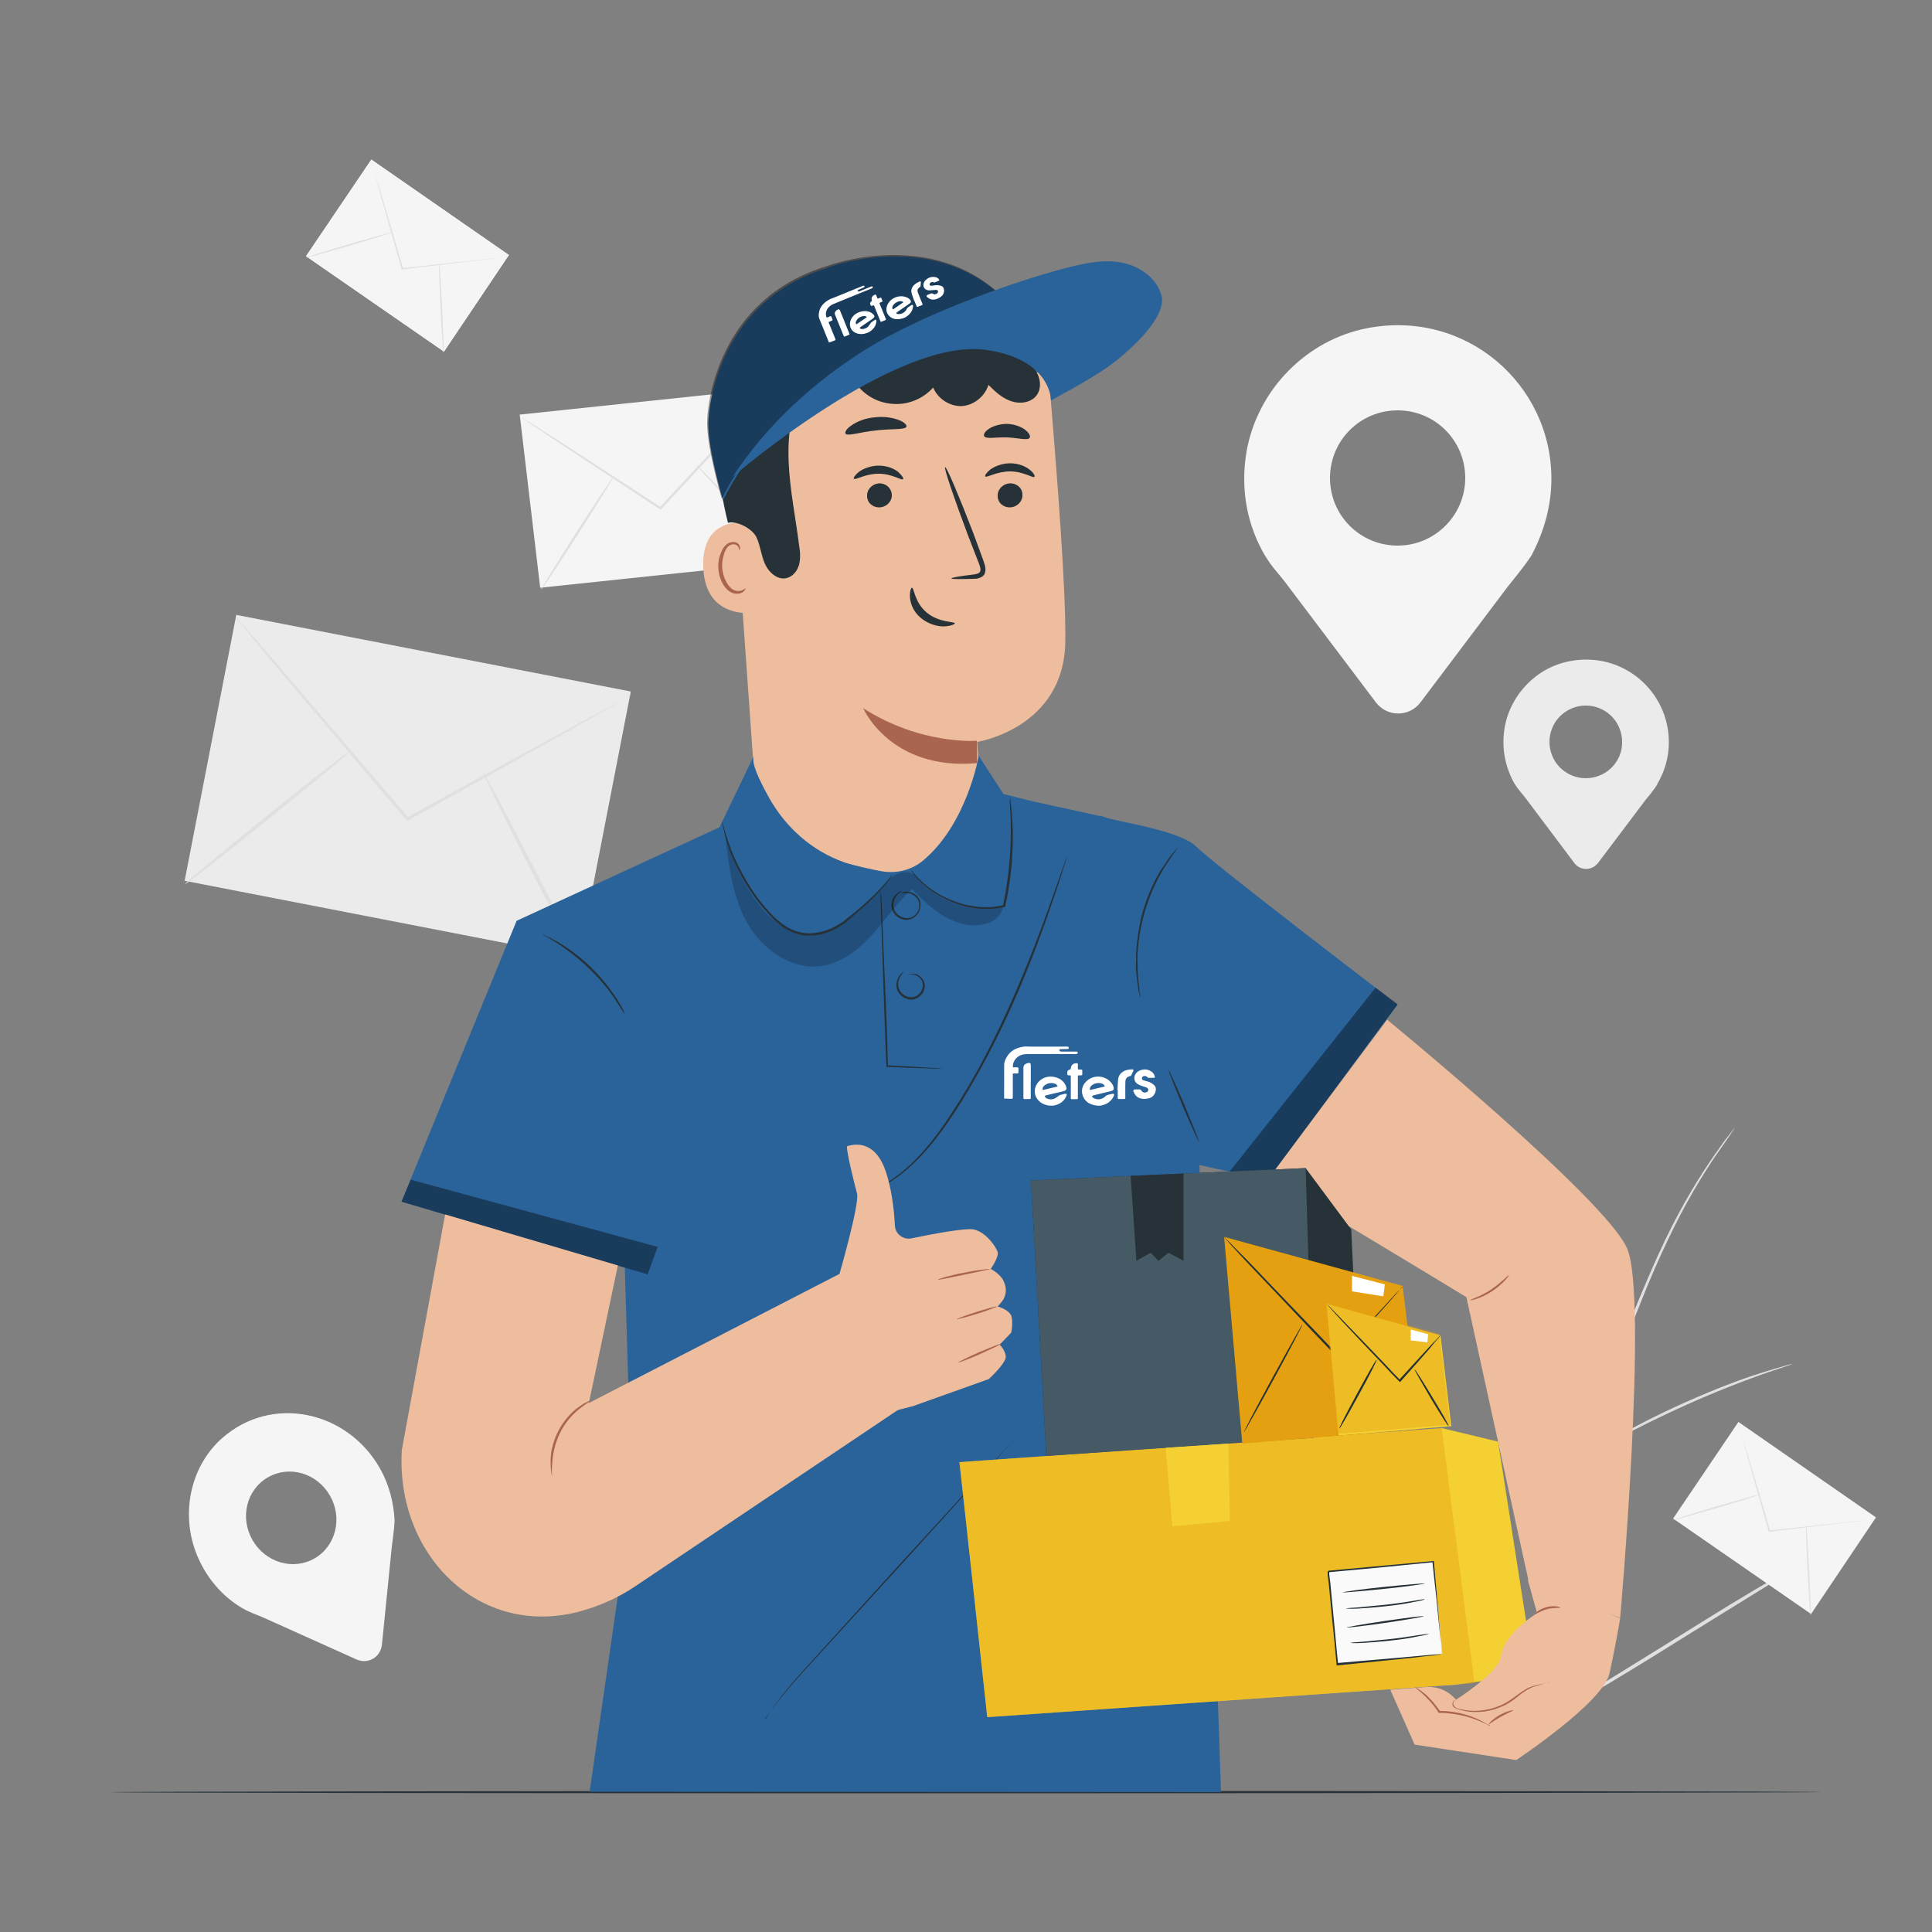 <svg width="500" height="500" viewBox="0 0 500 500" fill="none" xmlns="http://www.w3.org/2000/svg">
<rect x="0" y="0" width="500" height="500" fill="#808080" stroke="none"/>
<path d="M400.4 445.7C401.1 431.6 403.2 416.2 405.9 400.1C406.6 396.1 407.3 392.1 408 388.2C408.7 384.3 409.4 380.4 410.3 376.7C412.1 369.2 414.3 362.2 416.7 355.5C419.1 348.9 421.5 342.7 423.9 336.9C426.3 331.1 428.6 325.8 430.9 321C435.5 311.4 440.1 304.1 443.5 299.2C445.2 296.8 446.5 294.9 447.5 293.7C448 293.1 448.3 292.6 448.6 292.3C448.8 292 449 291.8 449 291.8C449 291.8 448.9 292 448.7 292.3C448.4 292.7 448.1 293.1 447.7 293.8C446.8 295.1 445.5 297 443.8 299.4C440.5 304.3 436 311.6 431.5 321.2C429.2 326 426.9 331.3 424.6 337.1C422.3 342.9 419.8 349.1 417.5 355.7C415.2 362.3 412.9 369.4 411.2 376.8C410.3 380.5 409.6 384.3 409 388.2C408.3 392.1 407.6 396.1 406.9 400.1C404.2 416.1 402.1 431.5 401.3 445.6" fill="#E0E0E0"/>
<path d="M410.399 376.7C410.299 376.7 409.999 376.1 409.499 374.9C408.999 373.8 408.299 372.1 407.499 370C405.899 365.8 403.799 360 401.499 353.5C399.199 347 397.099 341.2 395.399 337.1C394.599 335 393.899 333.4 393.399 332.2C392.899 331 392.699 330.4 392.699 330.4C392.799 330.4 393.099 331 393.699 332.1C394.299 333.2 395.099 334.8 395.999 336.9C397.799 341 400.099 346.8 402.299 353.3C404.499 359.7 406.499 365.4 407.999 369.8C408.699 371.8 409.299 373.5 409.799 374.8C410.299 376 410.499 376.7 410.399 376.7Z" fill="#E0E0E0"/>
<path d="M463.8 353C463.8 353.1 463 353.3 461.6 353.8C460.2 354.3 458.2 354.9 455.7 355.8C450.7 357.6 443.9 360.2 436.6 363.5C429.2 366.8 422.7 370.1 418 372.6C415.7 373.8 413.8 374.9 412.5 375.6C411.2 376.3 410.5 376.7 410.4 376.7C410.4 376.7 411 376.2 412.3 375.4C413.5 374.6 415.4 373.5 417.7 372.2C422.3 369.6 428.8 366.2 436.2 362.9C443.6 359.6 450.4 357 455.5 355.4C458 354.6 460.1 354 461.5 353.6C463 353.1 463.8 353 463.8 353Z" fill="#E0E0E0"/>
<path d="M400.801 444.5C400.801 444.5 400.601 444.3 400.301 443.9C399.901 443.4 399.401 442.8 398.901 442.1C397.701 440.5 395.901 438.2 393.801 435.4C389.601 429.6 384.001 421.5 378.001 412.5C372.001 403.4 366.501 395.3 362.401 389.4C360.401 386.6 358.801 384.2 357.501 382.5C357.001 381.7 356.501 381.1 356.201 380.6C355.901 380.2 355.801 379.9 355.801 379.9C355.801 379.9 356.001 380.1 356.301 380.5C356.701 381 357.201 381.6 357.701 382.3C358.901 383.9 360.701 386.2 362.801 389.1C367.001 394.9 372.601 403 378.601 412.1C384.601 421.2 390.101 429.3 394.201 435.2C396.201 438 397.801 440.4 399.101 442.1C399.601 442.9 400.101 443.5 400.401 444C400.701 444.2 400.801 444.5 400.801 444.5Z" fill="#E0E0E0"/>
<path d="M469.299 403C469.299 403 469.099 403.2 468.599 403.5C468.099 403.8 467.399 404.2 466.599 404.7C464.799 405.8 462.299 407.3 459.299 409.2C453.099 413 444.599 418.3 435.199 424.1C425.799 430 417.299 435.2 410.999 438.8C407.899 440.6 405.299 442.1 403.499 443C402.699 443.4 401.999 443.8 401.399 444.1C400.899 444.3 400.699 444.5 400.699 444.4C400.699 444.4 400.899 444.2 401.399 443.9C401.899 443.6 402.599 443.2 403.399 442.7C405.199 441.6 407.699 440.1 410.699 438.2C416.899 434.4 425.399 429.1 434.799 423.3C444.199 417.4 452.699 412.2 458.999 408.6C462.099 406.8 464.699 405.3 466.499 404.4C467.299 404 467.999 403.6 468.599 403.3C469.099 403.1 469.299 403 469.299 403Z" fill="#E0E0E0"/>
<path d="M61.151 159.13L47.783 227.948L149.88 247.78L163.248 178.963L61.151 159.13Z" fill="#EBEBEB"/>
<path d="M163.301 179.9C163.301 179.9 162.901 180.2 162.201 180.6C161.401 181.1 160.301 181.7 158.901 182.5C155.901 184.2 151.701 186.6 146.601 189.5C136.101 195.4 121.601 203.4 105.701 212.3L105.401 212.5L105.101 212.2C104.901 212 104.701 211.7 104.501 211.5C92.601 197.4 81.701 184.6 73.801 175.3C70.001 170.7 66.801 166.9 64.601 164.2C63.601 162.9 62.801 161.9 62.101 161.2C61.501 160.5 61.301 160.1 61.301 160.1C61.301 160.1 61.701 160.4 62.301 161.1C63.001 161.8 63.801 162.8 64.901 164C67.201 166.6 70.401 170.3 74.301 174.9C82.301 184.2 93.101 196.9 105.201 211C105.401 211.2 105.601 211.5 105.801 211.7L105.201 211.6C121.201 202.8 135.701 194.9 146.301 189.1C151.501 186.3 155.701 184 158.801 182.4C160.201 181.7 161.401 181.1 162.201 180.6C162.901 180 163.301 179.8 163.301 179.9Z" fill="#E0E0E0"/>
<path d="M47.9 228.8C47.7 228.6 57.2 220.7 69.1 211.1C81 201.5 90.8 193.9 90.9 194.1C91.1 194.3 81.6 202.2 69.7 211.8C57.8 221.4 48.1 229 47.9 228.8Z" fill="#E0E0E0"/>
<path d="M125 199.8C125.2 199.7 131 210.5 137.9 224C144.8 237.5 150.2 248.5 149.9 248.6C149.7 248.7 143.9 237.9 137 224.4C130.2 211 124.8 199.9 125 199.8Z" fill="#E0E0E0"/>
<path d="M204.3 145.3L139.8 152.1L134.5 107.3L199 100.5L204.3 145.3Z" fill="#F5F5F5"/>
<path d="M199.299 101C199.299 101 199.099 101.2 198.799 101.7C198.399 102.2 197.899 102.8 197.199 103.5C195.699 105.1 193.699 107.3 191.199 110.1C186.099 115.7 178.999 123.3 171.199 131.7L170.999 131.9L170.799 131.8C170.599 131.7 170.499 131.6 170.299 131.5C160.499 125 151.599 119.2 145.099 114.9C141.899 112.8 139.299 111 137.499 109.8C136.599 109.2 135.999 108.7 135.399 108.4C134.899 108.1 134.699 107.9 134.699 107.9C134.699 107.9 134.999 108 135.499 108.3C135.999 108.6 136.699 109.1 137.599 109.6C139.499 110.8 142.099 112.5 145.299 114.5C151.799 118.7 160.699 124.5 170.599 131C170.799 131.1 170.899 131.2 171.099 131.3H170.699C178.499 122.9 185.599 115.3 190.799 109.8C193.399 107.1 195.399 104.9 196.899 103.3C197.599 102.6 198.199 102 198.599 101.6C198.999 101.2 199.199 101 199.299 101Z" fill="#E0E0E0"/>
<path d="M140 152.6C139.9 152.5 144 145.9 149.2 137.7C154.4 129.6 158.8 123.1 158.9 123.2C159 123.3 154.9 129.9 149.7 138.1C144.5 146.2 140.2 152.7 140 152.6Z" fill="#E0E0E0"/>
<path d="M180.3 120.4C180.4 120.3 185.9 125.9 192.6 132.9C199.3 139.9 204.6 145.7 204.5 145.8C204.4 145.9 198.9 140.3 192.2 133.3C185.6 126.3 180.2 120.6 180.3 120.4Z" fill="#E0E0E0"/>
<path d="M114.899 91L79.199 66.3L96.099 41.3L131.699 66L114.899 91Z" fill="#F5F5F5"/>
<path d="M114.899 91L79.199 66.3L96.099 41.3L131.699 66L114.899 91Z" fill="#F5F5F5"/>
<path d="M131.7 66.4C131.7 66.4 131.5 66.4 131.1 66.5C130.7 66.6 130.2 66.6 129.5 66.7C128.1 66.9 126.1 67.1 123.6 67.4C118.6 68 111.7 68.8 104.1 69.7H103.9V69.5C103.9 69.4 103.8 69.2 103.8 69.1C101.6 61.5 99.7 54.7 98.3 49.7C97.6 47.2 97.1 45.2 96.7 43.8C96.5 43.1 96.4 42.6 96.3 42.2C96 41.9 96 41.7 96 41.7C96 41.7 96.1 41.9 96.2 42.2C96.3 42.6 96.5 43.1 96.7 43.8C97.1 45.2 97.7 47.2 98.5 49.7C100 54.7 102 61.5 104.2 69.1C104.2 69.2 104.3 69.4 104.3 69.5L104.1 69.4C111.7 68.6 118.6 67.8 123.6 67.3C126.1 67 128.1 66.8 129.5 66.7C130.2 66.6 130.7 66.6 131.1 66.6C131.5 66.4 131.6 66.3 131.7 66.4Z" fill="#E0E0E0"/>
<path d="M79.199 66.7C79.199 66.6 84.199 65 90.299 63.2C96.499 61.4 101.499 60 101.499 60.1C101.499 60.2 96.499 61.8 90.399 63.6C84.199 65.4 79.199 66.8 79.199 66.7Z" fill="#E0E0E0"/>
<path d="M113.6 68C113.7 68 114.1 73.2 114.4 79.7C114.7 86.2 114.9 91.4 114.8 91.4C114.7 91.4 114.3 86.2 114 79.7C113.7 73.2 113.5 68 113.6 68Z" fill="#E0E0E0"/>
<path d="M468.7 417.7L433 393L449.9 368L485.5 392.7L468.7 417.7Z" fill="#F5F5F5"/>
<path d="M485.501 393.1C485.501 393.1 485.301 393.1 484.901 393.2C484.501 393.3 484.001 393.3 483.301 393.4C481.901 393.6 479.901 393.8 477.401 394.1C472.401 394.7 465.501 395.5 457.901 396.4H457.701V396.2C457.701 396.1 457.601 395.9 457.601 395.8C455.401 388.2 453.501 381.4 452.101 376.4C451.401 373.9 450.901 371.9 450.501 370.5C450.301 369.8 450.201 369.3 450.101 368.9C449.801 368.6 449.801 368.4 449.801 368.4C449.801 368.4 449.901 368.6 450.001 368.9C450.101 369.3 450.301 369.8 450.501 370.5C450.901 371.9 451.501 373.9 452.301 376.4C453.801 381.4 455.801 388.2 458.001 395.8C458.001 395.9 458.101 396.1 458.101 396.2L457.901 396.1C465.501 395.3 472.401 394.5 477.401 394C479.901 393.7 481.901 393.5 483.301 393.4C484.001 393.3 484.501 393.3 484.901 393.3C485.301 393.1 485.401 393 485.501 393.1Z" fill="#E0E0E0"/>
<path d="M433 393.4C433 393.3 438 391.7 444.1 389.9C450.3 388.1 455.3 386.7 455.3 386.8C455.3 386.9 450.3 388.5 444.2 390.3C438 392.1 433 393.5 433 393.4Z" fill="#E0E0E0"/>
<path d="M467.401 394.7C467.501 394.7 467.901 399.9 468.201 406.4C468.501 412.9 468.701 418.1 468.601 418.1C468.501 418.1 468.101 412.9 467.801 406.4C467.501 399.9 467.301 394.7 467.401 394.7Z" fill="#E0E0E0"/>
<path d="M401.5 123.9C401.5 99.4 379.4 80.1 354 84.9C338.1 87.9 325.4 100.9 322.6 116.9C320.9 126.9 322.9 136.3 327.5 144L327.6 144.1C329.1 146.7 331 148.5 333 151.2L356.1 181.8C359 185.6 364.7 185.6 367.6 181.8L390.3 151.7C390.3 151.7 394.5 146.6 396.1 144.1L396.2 144C399.4 138.1 401.5 131.2 401.5 123.9ZM361.7 141.2C352 141.2 344.2 133.4 344.2 123.7C344.2 114 352 106.2 361.7 106.2C371.4 106.2 379.2 114 379.2 123.7C379.2 133.3 371.4 141.2 361.7 141.2Z" fill="#F5F5F5"/>
<path d="M98.206 379.798C89.735 365.125 70.422 360.864 57.556 372.125C49.5 379.172 46.731 391.151 50.662 401.658C53.148 408.208 57.542 413.177 62.835 416.269L62.927 416.296C64.684 417.358 66.393 417.809 68.47 418.765L92.261 429.464C95.234 430.782 98.494 428.9 98.838 425.667L101.413 400.145C101.413 400.145 102.052 395.704 102.102 393.678L102.125 393.585C101.915 388.995 100.73 384.17 98.206 379.798ZM81.426 403.3C75.879 406.503 68.721 404.407 65.367 398.598C62.013 392.789 63.777 385.542 69.324 382.339C74.872 379.136 82.029 381.232 85.383 387.041C88.703 392.791 86.974 400.097 81.426 403.3Z" fill="#F5F5F5"/>
<path d="M431.9 192.1C431.9 178.9 420 168.5 406.3 171.1C397.7 172.7 390.9 179.7 389.4 188.3C388.5 193.7 389.6 198.7 392 202.9L392.1 203C392.9 204.4 394 205.4 395 206.8L407.4 223.3C408.9 225.4 412 225.4 413.6 223.3L425.8 207.1C425.8 207.1 428.1 204.4 428.9 203V202.9C430.8 199.7 431.9 196 431.9 192.1ZM410.4 201.4C405.2 201.4 401 197.2 401 192C401 186.8 405.2 182.6 410.4 182.6C415.6 182.6 419.8 186.8 419.8 192C419.9 197.2 415.6 201.4 410.4 201.4Z" fill="#EBEBEB"/>
<path d="M471.4 463.8C471.4 463.9 372.3 464.1 250 464.1C127.7 464.1 28.6 464 28.6 463.8C28.6 463.7 127.7 463.5 250 463.5C372.3 463.5 471.4 463.6 471.4 463.8Z" fill="#263238"/>
<path d="M189.4 118.9L196 212.1C197.1 227.3 209.7 239.1 225 239.1C241.8 239.1 255.1 224.9 254 208.1C253.4 199.2 252.9 192 252.9 192C252.9 192 275.5 188.5 275.7 165.9C275.9 152.9 273.6 123.3 271.7 100.6C270.4 85.3 257.6 73.5 242.2 73.5H228.6C205 75 187.3 95.5 189.4 118.9Z" fill="#EEBD9D"/>
<path d="M252.8 191.7C252.8 191.7 238.5 192.9 223.4 183.3C223.4 183.3 230.4 199.5 252.9 197.5L252.8 191.7Z" fill="#AA6550"/>
<path d="M264.6 128C264.7 129.7 263.3 131.2 261.5 131.3C259.7 131.4 258.2 130.1 258.2 128.4C258.1 126.7 259.5 125.2 261.3 125.1C263.1 125 264.6 126.3 264.6 128Z" fill="#263238"/>
<path d="M267.701 123.4C267.301 123.8 264.901 122 261.401 122C257.901 122 255.401 123.7 255.001 123.3C254.801 123.1 255.201 122.4 256.301 121.5C257.401 120.7 259.301 119.9 261.401 119.9C263.601 119.9 265.401 120.7 266.401 121.5C267.601 122.4 267.901 123.2 267.701 123.4Z" fill="#263238"/>
<path d="M230.8 128C230.9 129.7 229.5 131.2 227.7 131.3C225.9 131.4 224.4 130.1 224.4 128.4C224.3 126.7 225.7 125.2 227.5 125.1C229.2 125 230.7 126.3 230.8 128Z" fill="#263238"/>
<path d="M233.701 124C233.301 124.4 230.901 122.6 227.401 122.6C223.901 122.6 221.401 124.3 221.001 123.9C220.801 123.7 221.201 123 222.301 122.1C223.401 121.3 225.301 120.5 227.401 120.5C229.601 120.5 231.401 121.3 232.401 122.1C233.501 123.1 233.901 123.8 233.701 124Z" fill="#263238"/>
<path d="M246.2 149.7C246.2 149.5 248.3 149.1 251.8 148.7C252.7 148.6 253.5 148.4 253.7 147.8C253.9 147.2 253.5 146.2 253.1 145.2C252.3 143.1 251.4 140.8 250.5 138.5C246.9 128.9 244.2 121 244.6 120.9C245 120.8 248.2 128.4 251.9 138C252.8 140.4 253.6 142.6 254.4 144.8C254.7 145.8 255.3 146.9 254.9 148.3C254.7 149 254 149.4 253.4 149.6C252.8 149.8 252.3 149.8 251.9 149.8C248.4 149.9 246.3 149.9 246.2 149.7Z" fill="#263238"/>
<path d="M236 152.1C236.6 152.1 236.6 155.8 239.8 158.5C243 161.2 247 160.8 247.1 161.3C247.2 161.5 246.2 162 244.5 162.1C242.8 162.2 240.4 161.6 238.4 160C236.4 158.4 235.6 156.2 235.5 154.6C235.4 153 235.8 152.1 236 152.1Z" fill="#263238"/>
<path d="M234.6 110.4C234.3 111.3 230.8 110.9 226.7 111.4C222.6 111.8 219.3 113 218.8 112.2C218.6 111.8 219.1 110.9 220.5 110C221.8 109.1 223.9 108.2 226.4 108C228.8 107.7 231.1 108.1 232.6 108.7C234 109.2 234.7 110 234.6 110.4Z" fill="#263238"/>
<path d="M266.5 113.3C265.9 114.1 263.5 113.3 260.6 113.2C257.7 113.1 255.3 113.7 254.7 112.9C254.5 112.5 254.8 111.7 255.9 111C256.9 110.3 258.7 109.7 260.7 109.7C262.7 109.8 264.4 110.5 265.4 111.3C266.4 112.1 266.7 112.9 266.5 113.3Z" fill="#263238"/>
<path d="M197 135.9C196.6 135.7 181.5 131.3 182 146.7C182.5 162.1 197.9 158.4 197.9 158C197.8 157.6 197 135.9 197 135.9Z" fill="#EEBD9D"/>
<path d="M192.9 152.3C192.8 152.3 192.6 152.5 192.2 152.7C191.8 152.9 191 153.1 190.2 152.8C188.6 152.3 187.1 149.7 186.9 146.9C186.8 145.5 187.1 144.2 187.5 143C187.9 141.9 188.6 141 189.5 140.9C190.3 140.7 190.9 141.2 191.1 141.6C191.3 142 191.2 142.3 191.3 142.4C191.3 142.4 191.6 142.1 191.5 141.5C191.4 141.2 191.2 140.8 190.9 140.6C190.5 140.3 190 140.2 189.4 140.3C188.2 140.4 187.2 141.5 186.7 142.8C186.1 144 185.8 145.6 185.9 147.1C186.1 150.2 187.8 153.1 190 153.6C191.1 153.8 192 153.5 192.4 153.1C192.9 152.7 193 152.3 192.9 152.3Z" fill="#AA6550"/>
<path d="M188.4 135.3C190.8 134.7 194.8 136.9 195.8 139.1C196.8 141.3 197 143.8 198 146C199 148.2 201.3 150.2 203.6 149.6C205.2 149.2 206.4 147.7 206.8 146.1C207.2 144.5 207.1 142.8 206.8 141.1C205.9 133.9 204.4 126.8 204.1 119.5C203.8 112.2 204.8 104.7 208.7 98.5C212.5 92.3 219.5 87.8 226.7 88.4C231.5 88.8 235.9 91.3 240.7 92C246.3 92.8 252.3 90.8 256.4 86.8C256.9 86.3 259.3 84.7 259.3 84.7C259.3 84.3 258.9 81.1 257.7 79.9C248.3 71.2 231.2 68.7 218.7 71.9C206.2 75 194.5 83.9 189.2 95.5C183.8 107.2 185.4 123.5 188.4 135.3Z" fill="#263238"/>
<path d="M271.901 97.3C271.901 97.3 212.701 78.3 187.101 129.5C187.101 129.5 183.301 116.7 183.301 109.8C183.301 105.2 186.001 77.9 214.201 69.3C214.101 69.2 256.501 53.1 271.901 97.3Z" fill="#2A629A"/>
<path d="M221 98.5C223.1 101.9 226.8 104.2 230.8 104.5C234.8 104.9 238.8 103.3 241.5 100.3C242.7 103.2 245.8 105.2 248.9 105.1C252 104.9 254.9 102.6 255.8 99.6C257.5 101.3 259.3 103 261.6 103.8C263.8 104.6 266.7 104.3 268.2 102.4C269.7 100.5 269.3 97.6 267.8 95.6C266.3 93.6 264.1 92.5 261.8 91.6C254.8 88.7 247 87.2 239.5 88.2C232 89.2 224.6 92.9 219.9 98.9" fill="#263238"/>
<g opacity="0.4">
<path d="M271.6 96.898C271.6 96.898 264.9 88.898 252.8 88.398C235.3 87.598 202.7 97.398 186.8 129.098C186.8 129.098 183 116.298 183 109.398C183 104.798 185.7 77.498 213.9 68.898C213.8 68.898 256.2 52.698 271.6 96.898Z" fill="black"/>
</g>
<path d="M189.6 123.4C198.4 110 210.5 98.9 224.1 90.4C237.7 81.9 260.2 73.5 275.7 69.4C280.4 68.2 285.2 67.1 290 67.9C294.7 68.7 299.4 71.9 300.6 76.5C302.1 82.3 291.7 91.4 286.8 94.9C281.9 98.4 272 103.6 272 103.6C272 103.6 272.1 92.8 254.8 90.5C231.1 87.6 189.6 123.4 189.6 123.4Z" fill="#2A629A"/>
<path d="M286.1 211.5L267.3 207.4L259.7 205.5L253.3 195.6C253.3 195.6 250.3 213.2 238.9 222.7C235.8 225.3 231.7 226.2 227.7 225.4C225.1 224.9 222.1 224.2 219.9 223.6C219.4 223.5 218.9 223.3 218.3 223.1C210 220.1 203.3 214.1 199 206.4C196.5 201.9 194.3 197.3 195.1 195.6L186.2 214.1L133.7 238.3L103.9 311L161.7 328.1L163.5 388.1L152.6 463.7L316 463.8L310.2 295.5" fill="#2A629A"/>
<path d="M259.867 284.28C259.867 283.719 259.867 283.153 259.867 282.586C259.868 280.247 259.858 277.908 259.876 275.569C259.882 274.877 260.168 274.237 260.505 273.622C261.387 272.013 262.907 271.184 264.806 270.887C265.448 270.786 266.123 270.86 266.783 270.86C268.505 270.859 270.228 270.861 271.95 270.861C273.386 270.861 274.82 270.859 276.256 270.859C276.451 270.859 276.623 271.007 276.621 271.167C276.62 271.343 276.472 271.481 276.266 271.485C275.699 271.496 275.132 271.502 274.565 271.511C274.291 271.515 274.168 271.603 274.163 271.789C274.158 271.994 274.325 272.14 274.578 272.14C275.797 272.143 277.018 272.142 278.237 272.143C278.352 272.143 278.467 272.144 278.582 272.15C278.736 272.158 278.891 272.171 278.915 272.354C278.94 272.535 278.839 272.71 278.664 272.759C278.57 272.785 278.467 272.797 278.368 272.797C276.654 272.792 274.939 272.779 273.225 272.777C271.51 272.776 269.796 272.785 268.081 272.79C267.292 272.793 266.503 272.802 265.713 272.794C263.882 272.777 262.388 273.941 262.151 275.581C262.13 275.727 262.127 275.875 262.118 276.022C262.109 276.17 262.194 276.23 262.354 276.226C262.641 276.221 262.928 276.215 263.215 276.218C263.496 276.222 263.57 276.289 263.575 276.543C263.582 276.852 263.583 277.161 263.577 277.47C263.573 277.73 263.473 277.814 263.18 277.818C262.907 277.822 262.634 277.827 262.362 277.817C262.172 277.81 262.112 277.877 262.113 278.043C262.117 279.415 262.114 280.788 262.114 282.16C262.114 282.785 262.115 283.411 262.114 284.035C262.113 284.249 261.991 284.384 261.772 284.379C261.163 284.362 260.553 284.332 259.944 284.306C259.925 284.306 259.905 284.293 259.867 284.28Z" fill="white"/>
<path d="M284.245 286.166C282.545 286.035 281.138 285.476 280.404 283.993C279.509 282.184 280.234 280.327 281.814 279.316C283.79 278.05 286.261 278.603 287.568 280.176C287.891 280.564 288.125 280.984 288.212 281.466C288.299 281.943 288.115 282.229 287.597 282.357C286.533 282.621 285.464 282.873 284.396 283.129C283.905 283.248 283.409 283.355 282.923 283.489C282.806 283.522 282.657 283.634 282.638 283.728C282.619 283.823 282.714 283.975 282.811 284.043C283.834 284.765 285.215 284.624 286.122 283.691C286.326 283.481 286.553 283.374 286.844 283.318C287.173 283.254 287.495 283.165 287.821 283.084C287.982 283.045 288.133 283.036 288.256 283.162C288.379 283.289 288.343 283.42 288.283 283.56C287.668 284.991 286.503 285.829 284.844 286.131C284.65 286.167 284.444 286.156 284.245 286.166ZM282.09 282.104C283.388 281.792 284.655 281.488 285.931 281.181C285.813 280.768 285.507 280.55 285.131 280.419C284.235 280.107 283.041 280.377 282.411 281.024C282.119 281.323 281.976 281.668 282.09 282.104Z" fill="white"/>
<path d="M272.01 286.147C270.381 286.175 268.593 285.223 268.007 283.607C267.332 281.744 268.379 279.84 269.992 279.062C271.031 278.561 272.132 278.493 273.248 278.815C274.597 279.204 275.5 280.018 275.919 281.238C276.14 281.881 275.894 282.247 275.168 282.42C274.474 282.585 273.779 282.742 273.086 282.906C272.295 283.092 271.506 283.285 270.715 283.472C270.56 283.509 270.399 283.566 270.412 283.724C270.422 283.843 270.492 283.99 270.592 284.065C271.243 284.559 272.275 284.66 273.016 284.271C273.4 284.069 273.728 283.78 274.087 283.538C274.204 283.459 274.335 283.384 274.473 283.347C274.865 283.242 275.263 283.155 275.658 283.066C275.938 283.002 276.095 283.118 276.06 283.379C276.041 283.516 275.979 283.651 275.918 283.78C275.286 285.119 274.133 285.871 272.569 286.143C272.388 286.175 272.196 286.147 272.01 286.147ZM269.867 282.102C271.162 281.792 272.428 281.489 273.724 281.179C273.674 281.075 273.647 280.989 273.596 280.916C273.41 280.647 273.135 280.467 272.803 280.386C271.794 280.139 270.911 280.371 270.184 281.03C269.876 281.309 269.747 281.671 269.867 282.102Z" fill="white"/>
<path d="M294.344 281.939C294.474 281.939 294.605 281.953 294.731 281.936C295.061 281.893 295.263 282.016 295.423 282.275C295.686 282.7 296.099 282.839 296.586 282.71C296.948 282.614 297.173 282.373 297.178 282.076C297.185 281.769 296.961 281.515 296.609 281.401C296.09 281.232 295.566 281.073 295.061 280.873C294.479 280.643 293.972 280.316 293.724 279.759C293.263 278.722 293.828 277.509 295.009 277.031C296.086 276.594 297.108 276.709 298.043 277.358C298.493 277.669 298.739 278.102 298.869 278.591C298.921 278.789 298.804 278.942 298.573 278.949C298.122 278.961 297.669 278.962 297.218 278.941C297.114 278.936 296.999 278.833 296.919 278.752C296.7 278.532 296.438 278.431 296.113 278.481C295.689 278.546 295.483 278.804 295.546 279.188C295.585 279.423 295.767 279.535 296.002 279.601C296.372 279.703 296.745 279.797 297.11 279.916C297.725 280.116 298.27 280.422 298.71 280.862C298.988 281.141 299.135 281.454 299.135 281.855C299.135 282.521 298.909 283.089 298.448 283.596C298.185 283.883 297.841 284.077 297.459 284.191C296.84 284.375 296.2 284.456 295.549 284.361C294.671 284.233 294.05 283.78 293.637 283.088C293.515 282.884 293.41 282.671 293.325 282.453C293.21 282.161 293.399 281.939 293.742 281.937C293.943 281.936 294.144 281.937 294.345 281.937C294.344 281.936 294.344 281.938 294.344 281.939Z" fill="white"/>
<path d="M278.951 281.378C278.951 282.311 278.952 283.245 278.95 284.178C278.95 284.419 278.907 284.463 278.64 284.467C278.231 284.474 277.823 284.466 277.414 284.47C277.217 284.472 277.128 284.397 277.128 284.216C277.129 283.218 277.125 282.221 277.124 281.223C277.123 280.328 277.122 279.434 277.125 278.539C277.125 278.381 277.059 278.297 276.872 278.303C276.729 278.307 276.582 278.31 276.442 278.289C276.372 278.278 276.263 278.221 276.255 278.173C276.217 277.952 276.178 277.726 276.196 277.505C276.224 277.14 276.464 276.902 276.857 276.807C277.047 276.76 277.119 276.665 277.13 276.491C277.154 276.11 277.261 275.752 277.59 275.481C277.913 275.214 278.311 275.154 278.73 275.172C278.881 275.178 278.954 275.261 278.953 275.404C278.949 275.784 278.964 276.165 278.954 276.544C278.948 276.733 279.031 276.797 279.233 276.788C279.426 276.78 279.62 276.795 279.813 276.797C279.997 276.799 280.094 276.878 280.094 277.045C280.095 277.374 280.097 277.702 280.095 278.03C280.094 278.213 279.979 278.3 279.782 278.303C279.588 278.306 279.395 278.306 279.201 278.302C279.015 278.297 278.949 278.379 278.95 278.539C278.955 279.228 278.953 279.917 278.954 280.606C278.954 280.863 278.954 281.121 278.954 281.378C278.952 281.378 278.952 281.378 278.951 281.378Z" fill="white"/>
<path d="M266.76 279.846C266.76 281.264 266.761 282.681 266.759 284.099C266.759 284.375 266.687 284.431 266.371 284.431C265.991 284.431 265.611 284.437 265.231 284.435C264.917 284.434 264.854 284.371 264.854 284.092C264.856 281.502 264.869 278.911 264.854 276.321C264.848 275.46 265.685 275.114 266.353 275.077C266.549 275.067 266.684 275.176 266.722 275.346C266.757 275.503 266.773 275.665 266.773 275.825C266.776 277.165 266.775 278.505 266.775 279.845C266.771 279.846 266.765 279.846 266.76 279.846Z" fill="white"/>
<path d="M289.213 282.103C289.265 281.133 289.252 280.156 289.388 279.197C289.562 277.978 290.555 277.104 291.904 276.859C292.275 276.791 292.657 276.773 293.035 276.749C293.296 276.733 293.41 276.894 293.311 277.117C293.137 277.504 292.966 277.894 292.775 278.274C292.731 278.361 292.618 278.456 292.519 278.478C291.53 278.694 291.279 279.233 291.251 279.92C291.219 280.666 291.228 281.413 291.225 282.159C291.223 282.816 291.231 283.472 291.229 284.13C291.228 284.354 291.158 284.428 290.914 284.432C290.449 284.44 289.982 284.435 289.516 284.431C289.312 284.43 289.271 284.298 289.269 284.152C289.266 283.817 289.271 283.483 289.272 283.148C289.273 282.8 289.272 282.452 289.272 282.105C289.253 282.104 289.233 282.103 289.213 282.103Z" fill="white"/>
<g clip-path="url(#clip0_525_2)">
<path d="M214.537 88.635C214.375 88.237 214.212 87.835 214.048 87.434C213.374 85.776 212.692 84.121 212.031 82.458C211.835 81.966 211.872 81.422 211.956 80.88C212.173 79.462 213.109 78.396 214.491 77.588C214.958 77.314 215.501 77.154 216.011 76.947C217.342 76.404 218.675 75.864 220.006 75.322C221.116 74.87 222.224 74.417 223.334 73.965C223.485 73.904 223.66 73.954 223.705 74.068C223.755 74.194 223.681 74.338 223.522 74.406C223.087 74.592 222.651 74.774 222.215 74.959C222.005 75.049 221.934 75.15 221.985 75.283C222.04 75.43 222.211 75.481 222.407 75.401C223.35 75.019 224.293 74.634 225.236 74.252C225.325 74.216 225.414 74.18 225.505 74.148C225.626 74.105 225.75 74.066 225.821 74.187C225.893 74.309 225.865 74.464 225.744 74.553C225.679 74.602 225.603 74.643 225.526 74.674C224.199 75.21 222.87 75.74 221.544 76.278C220.218 76.817 218.896 77.363 217.572 77.906C216.962 78.156 216.355 78.411 215.743 78.654C214.322 79.218 213.502 80.513 213.793 81.75C213.819 81.86 213.859 81.966 213.895 82.073C213.931 82.181 214.013 82.197 214.136 82.144C214.356 82.05 214.577 81.955 214.799 81.867C215.017 81.781 215.094 81.805 215.171 81.984C215.266 82.201 215.355 82.42 215.44 82.641C215.512 82.826 215.459 82.917 215.234 83.012C215.024 83.1 214.814 83.19 214.601 83.268C214.452 83.323 214.425 83.39 214.474 83.507C214.873 84.478 215.266 85.453 215.662 86.425C215.842 86.868 216.024 87.311 216.203 87.754C216.264 87.906 216.209 88.04 216.038 88.105C215.562 88.284 215.082 88.455 214.604 88.628C214.589 88.634 214.57 88.632 214.537 88.635Z" fill="white"/>
<path d="M233.926 82.3C232.574 82.742 231.325 82.788 230.33 81.968C229.116 80.967 229.141 79.423 230.07 78.21C231.233 76.691 233.303 76.305 234.766 77.008C235.128 77.182 235.43 77.406 235.637 77.72C235.841 78.031 235.781 78.291 235.419 78.545C234.672 79.067 233.918 79.582 233.167 80.099C232.821 80.338 232.469 80.57 232.132 80.818C232.051 80.878 231.968 81.004 231.98 81.077C231.993 81.15 232.11 81.228 232.205 81.246C233.204 81.436 234.23 80.901 234.663 79.955C234.76 79.742 234.905 79.594 235.113 79.463C235.349 79.314 235.573 79.149 235.801 78.99C235.914 78.911 236.029 78.857 236.16 78.908C236.292 78.959 236.302 79.063 236.295 79.182C236.233 80.39 235.574 81.35 234.379 82.086C234.239 82.173 234.077 82.229 233.926 82.3ZM231.088 80.099C232.001 79.469 232.893 78.855 233.791 78.236C233.581 77.98 233.281 77.922 232.953 77.947C232.17 78.009 231.325 78.575 231.025 79.232C230.885 79.536 230.874 79.825 231.088 80.099Z" fill="white"/>
<path d="M224.463 86.137C223.211 86.669 221.555 86.557 220.635 85.596C219.576 84.488 219.837 82.809 220.859 81.75C221.517 81.068 222.349 80.673 223.304 80.55C224.46 80.402 225.393 80.694 226.068 81.427C226.425 81.813 226.34 82.15 225.828 82.501C225.34 82.836 224.848 83.166 224.359 83.501C223.801 83.882 223.247 84.267 222.69 84.648C222.581 84.723 222.473 84.814 222.528 84.922C222.57 85.003 222.667 85.085 222.766 85.108C223.412 85.252 224.238 84.999 224.699 84.491C224.938 84.227 225.107 83.918 225.316 83.634C225.383 83.541 225.463 83.446 225.559 83.377C225.831 83.179 226.114 82.992 226.394 82.805C226.592 82.672 226.747 82.704 226.795 82.9C226.82 83.003 226.81 83.118 226.801 83.229C226.699 84.377 226.024 85.272 224.893 85.958C224.763 86.037 224.607 86.078 224.463 86.137ZM221.639 83.944C222.551 83.317 223.442 82.704 224.354 82.076C224.286 82.018 224.24 81.966 224.18 81.93C223.958 81.798 223.693 81.757 223.413 81.804C222.562 81.946 221.946 82.389 221.575 83.084C221.417 83.379 221.422 83.676 221.639 83.944Z" fill="white"/>
<path d="M240.514 76.125C240.614 76.085 240.72 76.053 240.813 76.002C241.055 75.868 241.247 75.891 241.445 76.024C241.771 76.243 242.131 76.212 242.47 75.966C242.722 75.785 242.826 75.543 242.745 75.331C242.661 75.111 242.415 75.002 242.11 75.031C241.66 75.075 241.209 75.127 240.761 75.145C240.245 75.165 239.758 75.093 239.406 74.775C238.75 74.186 238.837 73.148 239.612 72.438C240.319 71.789 241.142 71.549 242.052 71.715C242.489 71.794 242.805 72.023 243.046 72.329C243.144 72.453 243.097 72.598 242.921 72.675C242.576 72.826 242.226 72.969 241.871 73.096C241.789 73.125 241.671 73.088 241.585 73.057C241.353 72.969 241.121 72.981 240.884 73.118C240.575 73.298 240.49 73.545 240.649 73.798C240.747 73.952 240.921 73.974 241.122 73.947C241.437 73.903 241.753 73.852 242.069 73.822C242.602 73.77 243.112 73.815 243.578 73.989C243.874 74.099 244.077 74.274 244.194 74.558C244.386 75.031 244.375 75.505 244.164 76.008C244.045 76.294 243.834 76.54 243.572 76.742C243.147 77.067 242.675 77.325 242.145 77.463C241.429 77.649 240.818 77.523 240.299 77.162C240.146 77.056 240.004 76.938 239.875 76.811C239.701 76.64 239.783 76.423 240.049 76.314C240.203 76.25 240.359 76.187 240.515 76.124C240.514 76.124 240.514 76.125 240.514 76.125Z" fill="white"/>
<path d="M228.452 80.572C228.721 81.233 228.991 81.895 229.259 82.557C229.329 82.728 229.308 82.772 229.103 82.859C228.789 82.993 228.471 83.116 228.156 83.247C228.004 83.311 227.914 83.286 227.861 83.157C227.575 82.45 227.284 81.744 226.995 81.037C226.736 80.403 226.477 79.77 226.221 79.135C226.176 79.022 226.101 78.984 225.958 79.047C225.848 79.095 225.736 79.143 225.622 79.172C225.564 79.187 225.464 79.18 225.443 79.149C225.35 79.004 225.255 78.856 225.205 78.694C225.121 78.427 225.238 78.183 225.515 77.991C225.648 77.898 225.677 77.808 225.635 77.681C225.543 77.404 225.523 77.116 225.698 76.821C225.871 76.53 226.162 76.362 226.491 76.243C226.61 76.2 226.689 76.236 226.73 76.338C226.837 76.608 226.958 76.873 227.059 77.145C227.11 77.281 227.192 77.3 227.346 77.23C227.492 77.164 227.647 77.114 227.797 77.054C227.94 76.998 228.037 77.023 228.085 77.142C228.181 77.374 228.277 77.606 228.37 77.84C228.422 77.969 228.359 78.067 228.207 78.131C228.058 78.194 227.909 78.255 227.758 78.313C227.613 78.368 227.585 78.447 227.632 78.56C227.834 79.047 228.032 79.536 228.231 80.024C228.306 80.206 228.38 80.389 228.454 80.571C228.453 80.572 228.453 80.572 228.452 80.572Z" fill="white"/>
<path d="M218.586 83.323C218.995 84.327 219.405 85.332 219.812 86.337C219.892 86.533 219.852 86.595 219.608 86.694C219.314 86.814 219.022 86.938 218.728 87.056C218.485 87.154 218.419 87.129 218.338 86.931C217.592 85.095 216.855 83.255 216.095 81.424C215.843 80.816 216.39 80.307 216.896 80.071C217.044 80.002 217.18 80.037 217.259 80.145C217.331 80.245 217.39 80.355 217.436 80.468C217.825 81.417 218.21 82.367 218.597 83.317C218.595 83.319 218.59 83.321 218.586 83.323Z" fill="white"/>
<path d="M236.594 77.856C236.355 77.153 236.062 76.465 235.891 75.742C235.674 74.824 236.19 73.892 237.161 73.293C237.428 73.129 237.718 72.995 238.004 72.859C238.201 72.766 238.336 72.844 238.323 73.033C238.301 73.363 238.281 73.692 238.243 74.022C238.234 74.098 238.174 74.201 238.104 74.247C237.401 74.712 237.363 75.172 237.539 75.668C237.73 76.207 237.952 76.734 238.166 77.264C238.353 77.73 238.549 78.192 238.737 78.659C238.801 78.818 238.769 78.892 238.581 78.972C238.224 79.124 237.861 79.268 237.5 79.412C237.342 79.475 237.272 79.394 237.228 79.291C237.13 79.055 237.037 78.817 236.941 78.579C236.841 78.332 236.74 78.086 236.64 77.84C236.625 77.845 236.609 77.851 236.594 77.856Z" fill="white"/>
</g>
<path d="M243.9 276.6C243.9 276.6 243.5 276.6 242.9 276.6C242.2 276.6 241.2 276.6 240 276.5C237.4 276.4 233.9 276.3 229.6 276.1H229.4V275.9C229.2 271.4 229 266.1 228.8 260.3C228.5 252.1 228.3 244.6 228.1 239.2C228 236.5 228 234.4 227.9 232.8C227.9 232.1 227.9 231.5 227.9 231.1C227.9 230.7 227.9 230.5 227.9 230.5C227.9 230.5 227.9 230.7 228 231.1C228 231.6 228.1 232.1 228.1 232.8C228.2 234.4 228.3 236.5 228.4 239.2C228.6 244.7 228.9 252.1 229.3 260.3C229.5 266 229.7 271.4 229.8 275.9L229.6 275.7C233.9 275.9 237.4 276.1 240 276.3C241.2 276.4 242.2 276.4 242.9 276.5C243.5 276.5 243.9 276.6 243.9 276.6Z" fill="#263238"/>
<path d="M235 252.3C235 252.3 235.2 252.1 235.8 252C236.3 251.9 237.2 252 238 252.6C238.4 252.9 238.8 253.3 239 253.8C239.3 254.3 239.4 255 239.3 255.6C239.1 256.9 238.1 258.2 236.6 258.6C235.1 259 233.6 258.2 232.8 257.2C231.9 256.2 231.9 254.9 232.1 254C232.3 253.1 232.8 252.4 233.2 252C233.6 251.6 233.9 251.5 233.9 251.5C233.9 251.5 233.7 251.7 233.4 252.1C233.1 252.5 232.7 253.1 232.5 254C232.3 254.9 232.5 256 233.2 256.8C233.9 257.7 235.2 258.3 236.5 258C237.8 257.7 238.6 256.5 238.8 255.4C239 254.3 238.4 253.3 237.7 252.8C237 252.3 236.3 252.1 235.8 252.1C235.3 252.2 235 252.3 235 252.3Z" fill="#263238"/>
<path d="M233.199 231.2C233.199 231.2 233.399 231 233.999 230.8C234.599 230.7 235.499 230.7 236.399 231.2C236.899 231.5 237.399 231.8 237.699 232.4C238.099 232.9 238.299 233.6 238.199 234.4C238.199 235.8 237.199 237.4 235.599 237.9C233.899 238.4 232.299 237.6 231.399 236.4C230.999 235.8 230.699 235.1 230.699 234.5C230.699 233.9 230.799 233.3 230.999 232.8C231.399 231.8 232.099 231.2 232.599 230.9C233.099 230.6 233.399 230.6 233.399 230.6C233.399 230.6 233.099 230.8 232.699 231.1C232.299 231.4 231.699 232 231.399 233C231.099 233.9 231.099 235.2 231.899 236.2C232.699 237.2 234.199 237.9 235.599 237.5C236.999 237.1 237.899 235.7 237.899 234.4C237.999 233.1 237.199 232.1 236.299 231.6C235.499 231.1 234.599 231 234.099 231.1C233.499 231.1 233.299 231.2 233.199 231.2Z" fill="#263238"/>
<path d="M222.699 309.4C222.699 309.4 222.799 309.4 222.999 309.3C223.199 309.2 223.399 309.1 223.699 309C224.399 308.8 225.299 308.4 226.499 307.8C228.899 306.6 232.199 304.6 235.699 301.3C239.199 298 242.799 293.5 246.199 288.2C249.699 282.9 253.199 276.9 256.499 270.3C263.099 257.2 267.799 244.8 271.099 235.8C272.699 231.3 273.999 227.6 274.899 225.1C275.299 223.9 275.699 222.9 275.899 222.2C275.999 221.9 276.099 221.6 276.199 221.4C276.099 221.6 276.099 221.9 275.999 222.2C275.799 222.9 275.499 223.9 275.099 225.1C274.299 227.7 273.099 231.3 271.499 235.9C268.299 245 263.699 257.4 256.999 270.5C253.699 277 250.199 283.1 246.699 288.4C243.199 293.7 239.599 298.2 235.999 301.5C232.499 304.8 229.099 306.8 226.599 308C225.399 308.5 224.399 308.9 223.699 309.1C223.399 309.2 223.099 309.3 222.899 309.3C222.799 309.3 222.699 309.4 222.699 309.4Z" fill="#263238"/>
<path d="M198.1 445C198.1 445 198.1 444.9 198.2 444.8C198.3 444.6 198.4 444.4 198.6 444.1C199 443.5 199.5 442.7 200.3 441.6C201.8 439.5 204.1 436.5 207.2 433.1C213.4 426.2 222 416.8 231.5 406.3C241 395.9 249.7 386.5 255.9 379.6C259 376.2 261.6 373.5 263.3 371.6C264.2 370.7 264.8 370 265.3 369.4C265.5 369.2 265.7 369 265.8 368.8C265.9 368.7 266 368.6 266 368.6C266 368.6 266 368.7 265.8 368.8C265.7 369 265.5 369.1 265.3 369.4C264.8 369.9 264.2 370.7 263.3 371.6C261.5 373.6 259 376.3 256 379.8C249.8 386.7 241.2 396.1 231.7 406.6C222.2 417 213.6 426.4 207.3 433.3C204.2 436.7 201.9 439.6 200.3 441.7C199.5 442.7 198.9 443.6 198.5 444.1C198.3 444.4 198.2 444.6 198 444.7C198.2 444.9 198.1 445 198.1 445Z" fill="#263238"/>
<path d="M284.801 211C285.701 212.3 305.001 214.4 309.701 219.2C314.401 223.9 361.701 260 361.701 260L328.001 305.4L306.301 300.6L284.801 211Z" fill="#2A629A"/>
<path opacity="0.4" d="M356.001 255.6L318.301 303.1L328.101 305.3L361.701 259.9L356.001 255.6Z" fill="black"/>
<path d="M295.1 258.2C295.1 258.2 294.9 257.6 294.7 256.6C294.6 256.1 294.5 255.5 294.4 254.7C294.3 254 294.2 253.1 294.1 252.2C294 251.3 293.9 250.2 294 249.1C294 248 294 246.8 294.1 245.6C294.3 243.1 294.7 240.4 295.3 237.6C296 234.8 296.9 232.2 297.9 230C298.4 228.9 298.9 227.8 299.5 226.8C300 225.8 300.6 224.9 301.1 224.2C301.6 223.4 302.1 222.7 302.5 222.1C302.9 221.5 303.3 221 303.7 220.6C304.4 219.8 304.8 219.4 304.8 219.4C304.8 219.4 304.5 219.9 303.9 220.7C303.6 221.1 303.2 221.6 302.8 222.3C302.4 222.9 301.9 223.6 301.4 224.4C300.9 225.2 300.4 226.1 299.9 227C299.4 228 298.9 229 298.4 230.1C297.4 232.4 296.5 234.9 295.8 237.7C295.1 240.5 294.7 243.1 294.5 245.6C294.4 246.8 294.3 248 294.4 249.1C294.4 250.2 294.4 251.2 294.5 252.1C294.5 253 294.6 253.9 294.7 254.6C294.8 255.3 294.9 256 294.9 256.5C295.1 257.6 295.2 258.2 295.1 258.2Z" fill="#263238"/>
<path d="M310.301 295.5C310.201 295.6 308.301 291.4 306.101 286.3C303.901 281.1 302.301 276.9 302.401 276.9C302.501 276.8 304.401 281 306.601 286.1C308.701 291.2 310.401 295.4 310.301 295.5Z" fill="#263238"/>
<path d="M161.7 262.5C161.6 262.5 160.8 261.1 159.3 258.8C157.8 256.5 155.5 253.6 152.5 250.7C149.5 247.8 146.5 245.6 144.2 244.1C141.9 242.6 140.4 241.9 140.4 241.8C140.4 241.8 140.8 241.9 141.5 242.3C142.2 242.6 143.2 243.1 144.4 243.8C146.8 245.2 149.9 247.4 152.9 250.3C155.9 253.2 158.2 256.3 159.7 258.6C160.4 259.8 161 260.7 161.3 261.4C161.6 262.1 161.7 262.5 161.7 262.5Z" fill="#263238"/>
<path opacity="0.4" d="M103.9 311L106.3 305.3L170.2 322.7L167.6 329.8L103.9 311Z" fill="black"/>
<g opacity="0.2">
<path d="M187.699 216.2C188.599 224 189.499 232 193.399 238.9C197.299 245.7 204.799 251.1 212.599 250C217.799 249.2 222.199 245.8 225.699 241.9C229.199 238 232.199 233.6 235.999 230.1C238.399 232.5 240.899 235 243.799 236.8C246.699 238.6 250.099 239.8 253.499 239.4C256.899 239 258.799 237.6 259.799 234.4C256.199 235.5 254.199 235.4 250.599 234.7C246.799 234 243.099 232.4 239.699 229.7C237.599 228 236.799 225.5 234.099 225.7C231.599 225.8 229.699 227.8 227.999 229.7C225.499 232.6 222.299 235.7 219.299 238.1C216.299 240.5 213.399 242.1 209.599 242C203.299 241.9 198.199 236.9 194.699 231.7C191.499 226.9 189.099 221.5 187.699 215.9" fill="black"/>
</g>
<path d="M261.4 206.5C261.4 206.5 261.5 206.7 261.5 207.1C261.5 207.5 261.6 208 261.7 208.7C261.8 210.1 262 212.1 262.1 214.7C262.2 219.7 261.9 226.7 260.2 234.3C260.2 234.4 260.2 234.4 260.2 234.5V234.7H260C256.2 235.6 252.4 235.3 249.2 234.4C246 233.5 243.3 232.1 241.2 230.7C239.1 229.2 237.7 227.8 236.8 226.7C236.3 226.2 236.1 225.7 235.9 225.4C235.7 225.1 235.6 224.9 235.6 224.9C235.7 224.8 237.3 227.6 241.4 230.4C243.4 231.8 246.1 233.1 249.3 234C252.5 234.8 256.2 235.2 259.8 234.2L259.6 234.4C259.6 234.3 259.6 234.3 259.6 234.2C261.2 226.7 261.6 219.8 261.6 214.7C261.6 212.2 261.5 210.2 261.4 208.8C261.4 208.1 261.3 207.6 261.3 207.2C261.4 206.7 261.4 206.5 261.4 206.5Z" fill="#263238"/>
<path d="M231 226.2C231 226.2 230.9 226.4 230.7 226.8C230.5 227.2 230.1 227.7 229.6 228.4C228.6 229.7 226.9 231.5 224.7 233.6C223.6 234.6 222.3 235.7 221 236.9C220.3 237.5 219.6 238.1 218.9 238.7C218.1 239.3 217.3 239.8 216.4 240.3C214.6 241.3 212.6 242 210.4 242.1C208.2 242.3 205.8 241.8 203.8 240.6C201.7 239.5 200.1 237.9 198.6 236.2C197.1 234.6 195.8 232.9 194.7 231.3C192.4 228 190.8 224.8 189.6 222C188.4 219.2 187.8 216.9 187.4 215.2C187.2 214.4 187.1 213.7 187 213.3C186.9 212.9 186.9 212.6 186.9 212.6C186.9 212.6 187 212.8 187.1 213.2C187.2 213.6 187.4 214.3 187.6 215.1C188.1 216.7 188.8 219 190 221.8C191.2 224.5 192.9 227.7 195.1 231C196.2 232.6 197.5 234.3 199 235.9C200.4 237.5 202.1 239 204 240.1C206 241.2 208.2 241.7 210.3 241.5C212.4 241.3 214.4 240.7 216.1 239.8C217 239.3 217.8 238.8 218.5 238.3C219.2 237.7 219.9 237.1 220.6 236.6C222 235.5 223.2 234.4 224.3 233.4C226.5 231.4 228.2 229.7 229.3 228.4C229.8 227.8 230.2 227.2 230.5 226.9C230.8 226.4 231 226.2 231 226.2Z" fill="#263238"/>
<path d="M209.5 341.1L217.2 329.9C217.2 329.9 222.5 311.5 221.8 308.9C221.1 306.3 218.7 296.7 219.3 296.6C219.9 296.5 225.6 294.3 228.8 302C230.7 306.8 231.4 313.1 231.6 317.2C231.7 319.3 233.7 320.9 235.8 320.5C241.1 319.4 250 317.7 252.1 318.2C255.2 318.9 257.9 322.8 258.2 324.1C258.5 325.4 256.4 328.4 256.4 328.4C256.4 328.4 259 329.7 259.8 331.7C259.9 332 260 332.2 260.1 332.5C260.6 334.1 260.2 335.9 259 337.2L258.2 338.1C258.2 338.1 261.4 339 261.8 340.8C262.2 342.7 261.7 344.9 261.7 344.9L258.7 348C258.7 348 260.1 349.3 260.3 351C260.5 352.7 255.9 356.9 255.9 356.9L236.3 363.9L228.5 365.9L209.5 341.1Z" fill="#EEBD9D"/>
<path d="M256.299 328.4C256.299 328.5 253.299 329.1 249.499 329.9C245.699 330.7 242.699 331.3 242.699 331.2C242.699 331.1 243.399 330.9 244.599 330.5C245.799 330.2 247.499 329.7 249.399 329.4C251.299 329 252.999 328.7 254.299 328.6C255.499 328.4 256.299 328.4 256.299 328.4Z" fill="#AA6550"/>
<path d="M258.1 338.1C258.1 338.2 255.8 339.1 252.9 340C250 340.9 247.6 341.5 247.6 341.4C247.6 341.3 249.9 340.4 252.8 339.5C255.6 338.6 258 338 258.1 338.1Z" fill="#AA6550"/>
<path d="M259.201 347.7C259.301 347.8 256.801 349 253.701 350.4C250.601 351.8 248.001 352.7 248.001 352.6C247.901 352.5 250.401 351.3 253.501 349.9C256.601 348.6 259.201 347.6 259.201 347.7Z" fill="#AA6550"/>
<path d="M164.3 410.6L236.4 362.2L218.2 329.2L152.4 363.1L159.9 327.5L115.2 314.3L104 375.2C102.3 402.3 124 424.1 150.2 417C155.2 415.6 160 413.5 164.3 410.6Z" fill="#EEBD9D"/>
<path d="M142.901 382.2C142.901 382.2 142.801 381.9 142.701 381.3C142.601 380.7 142.501 379.8 142.501 378.7C142.401 376.5 142.901 373.5 144.401 370.5C145.901 367.5 148.101 365.3 149.801 364.1C150.701 363.5 151.401 363 152.001 362.8C152.501 362.5 152.901 362.4 152.901 362.5C152.901 362.6 151.701 363.2 150.101 364.5C148.401 365.8 146.301 368 144.901 370.9C143.501 373.8 143.001 376.8 142.901 378.9C142.701 380.8 142.901 382.2 142.901 382.2Z" fill="#AA6550"/>
<path d="M328.1 305.3C328.6 304.7 379.5 335.7 379.5 335.7L395.8 410.1L419.3 418.7C419.3 418.7 426.6 336 421.1 323.1C415.5 310.2 359 263.9 359 263.9L328.1 305.3Z" fill="#EEBD9D"/>
<path d="M390.501 330C390.601 330.1 389.001 332.3 386.101 334.2C383.201 336.1 380.501 336.6 380.501 336.5C380.401 336.3 383.101 335.6 385.801 333.8C388.601 331.9 390.401 329.9 390.501 330Z" fill="#AA6550"/>
<path d="M266.801 305.5L270.801 376.8L352.201 371.3L349.701 318.2L337.901 302.3L266.801 305.5Z" fill="#263238"/>
<path d="M248.301 378.4C248.501 379.8 255.501 444.4 255.501 444.4L376.601 436L397.101 433.3L387.701 373.1L373.201 369.6L248.301 378.4Z" fill="#F5D033"/>
<path opacity="0.4" d="M373.101 369.6L248.301 378.4C248.501 379.8 255.501 444.4 255.501 444.4L381.601 435.6L373.101 369.6Z" fill="#E4A010"/>
<path d="M340.001 372.1L270.801 376.8L266.801 305.5L337.901 302.3L340.001 372.1Z" fill="#455A64"/>
<path d="M292.6 304.3L294.1 326.3L297.8 324.2L299.8 326.3L302.4 324.2L306.3 326.3V303.7L292.6 304.3Z" fill="#263238"/>
<path d="M321.501 373.6L316.801 320.1L363.001 332.8L367.501 369.8L321.501 373.6Z" fill="#E4A010"/>
<path d="M363.001 332.8C363.001 332.8 362.901 332.9 362.701 333.2C362.501 333.5 362.201 333.8 361.801 334.3C361.001 335.3 359.801 336.6 358.401 338.2C355.401 341.5 351.301 346.1 346.601 351.4L346.401 351.6L346.201 351.4C344.201 349.3 342.101 347.1 339.901 344.8C333.501 338 327.701 331.9 323.401 327.4C321.301 325.2 319.701 323.4 318.501 322.1C318.001 321.5 317.501 321 317.201 320.6C316.901 320.3 316.801 320.1 316.801 320.1C316.801 320.1 317.001 320.2 317.301 320.6C317.701 321 318.101 321.4 318.701 322C319.901 323.3 321.701 325 323.801 327.2C328.101 331.7 333.901 337.8 340.401 344.5C342.601 346.8 344.701 349 346.701 351.1H346.301C351.101 345.8 355.201 341.3 358.301 338C359.801 336.4 360.901 335.1 361.801 334.2C362.201 333.8 362.501 333.5 362.801 333.2C362.901 332.9 363.001 332.8 363.001 332.8Z" fill="#263238"/>
<path d="M337.101 342.7C337.201 342.8 333.901 349.1 329.701 356.8C325.501 364.5 322.001 370.7 321.901 370.7C321.801 370.6 325.101 364.3 329.301 356.6C333.501 348.9 337.001 342.7 337.101 342.7Z" fill="#263238"/>
<path d="M366.4 369.8C366.3 369.9 363.1 364.8 359.2 358.4C355.4 352 352.4 346.8 352.5 346.7C352.6 346.6 355.8 351.7 359.7 358.1C363.5 364.5 366.5 369.7 366.4 369.8Z" fill="#263238"/>
<path d="M346.401 371.5L343.301 337.4L372.801 345.6L375.601 369.1L346.401 371.5Z" fill="#F5D033"/>
<path opacity="0.4" d="M346.1 371.1L343 337L372.5 345.2L375.3 368.7L346.1 371.1Z" fill="#E4A010"/>
<path d="M372.8 345.6C372.8 345.6 372.6 345.9 372.1 346.5C371.5 347.1 370.8 348 370 349C368.1 351.2 365.5 354.1 362.5 357.5L362.3 357.7L362.1 357.5C360.8 356.2 359.5 354.8 358.1 353.3C354 349 350.3 345.1 347.6 342.2C346.3 340.8 345.3 339.7 344.5 338.8C343.8 338 343.4 337.5 343.4 337.5C343.4 337.5 343.9 337.9 344.6 338.7C345.4 339.5 346.5 340.6 347.8 342C350.5 344.8 354.3 348.7 358.4 353C359.8 354.5 361.1 355.9 362.4 357.2H362C365 353.9 367.7 351 369.6 348.9C370.5 347.9 371.3 347.1 371.9 346.5C372.5 345.8 372.8 345.5 372.8 345.6Z" fill="#263238"/>
<path d="M356.299 351.9C356.399 352 354.399 356 351.699 360.9C348.999 365.8 346.799 369.8 346.599 369.7C346.499 369.6 348.499 365.6 351.199 360.7C353.899 355.7 356.099 351.8 356.299 351.9Z" fill="#263238"/>
<path d="M374.899 369.1C374.799 369.2 372.699 365.9 370.299 361.9C367.899 357.8 365.999 354.5 366.099 354.4C366.199 354.3 368.299 357.6 370.699 361.6C373.199 365.7 375.099 369 374.899 369.1Z" fill="#263238"/>
<path d="M365.1 344.1V346.9L369.4 347.4L369.6 345.3L365.1 344.1Z" fill="white"/>
<path d="M349.9 330.2C349.9 330.5 349.9 334.2 349.9 334.2L358 335.5L358.4 332.4L349.9 330.2Z" fill="white"/>
<path d="M318.299 393.6L317.899 373.6L301.699 374.7L303.399 395L318.299 393.6Z" fill="#F5D033"/>
<path d="M370.986 404.047L343.809 406.624L346.084 430.615L373.261 428.039L370.986 404.047Z" fill="#FAFAFA"/>
<path d="M373.2 428.1C373.2 428.1 373.2 427.9 373.1 427.6C373.1 427.3 373 426.8 373 426.3C372.9 425.1 372.7 423.5 372.5 421.4C372.1 417.2 371.5 411.2 370.7 404.1L370.9 404.3C363.1 405.1 353.8 406 343.8 406.9C343.7 407 344.2 406.4 344 406.6V406.7V406.8V407V407.4L344.1 408.2C344.2 408.7 344.2 409.3 344.3 409.8C344.4 410.9 344.5 411.9 344.6 413C344.8 415.1 345 417.2 345.2 419.2C345.6 423.2 345.9 427 346.3 430.6L346 430.4C354.1 429.7 360.8 429.1 365.6 428.7C368 428.5 369.8 428.3 371.2 428.2C371.8 428.2 372.3 428.1 372.7 428.1C373 428.1 373.2 428.1 373.2 428.1C373.2 428.1 373 428.1 372.7 428.2C372.3 428.2 371.9 428.3 371.3 428.4C370 428.5 368.1 428.7 365.8 429C361 429.5 354.2 430.2 346.1 431H345.9V430.8C345.6 427.3 345.2 423.4 344.8 419.4C344.6 417.4 344.4 415.3 344.2 413.2C344.1 412.1 344 411.1 343.9 410C343.8 409.5 343.8 408.9 343.7 408.4L343.6 407.6V407.2V407V406.9V406.8C343.4 407.1 343.9 406.4 343.8 406.5C353.8 405.6 363.1 404.7 370.9 404H371.1V404.2C371.7 411.4 372.3 417.4 372.6 421.7C372.8 423.8 372.9 425.4 373 426.5C373 427 373.1 427.4 373.1 427.8C373.2 428 373.2 428.1 373.2 428.1Z" fill="#263238"/>
<path d="M368.8 409.8C368.8 409.9 364.1 410.6 358.2 411.2C352.3 411.8 347.6 412.2 347.5 412.1C347.5 412 352.2 411.3 358.1 410.7C364 410.1 368.8 409.7 368.8 409.8Z" fill="#263238"/>
<path d="M368.7 413.9C368.7 414 367.6 414.3 365.8 414.6C364 415 361.5 415.4 358.6 415.7C355.8 416 353.2 416.2 351.4 416.3C349.5 416.4 348.4 416.3 348.4 416.3C348.4 416.2 349.5 416.1 351.4 416C353.2 415.8 355.8 415.6 358.6 415.3C361.4 415 363.9 414.6 365.8 414.3C367.5 414 368.7 413.8 368.7 413.9Z" fill="#263238"/>
<path d="M369.8 422.8C369.8 422.9 368.7 423.2 366.9 423.5C365.1 423.9 362.6 424.3 359.7 424.6C356.9 424.9 354.3 425.1 352.5 425.2C350.6 425.3 349.5 425.2 349.5 425.2C349.5 425.1 350.6 425 352.5 424.9C354.3 424.7 356.9 424.5 359.7 424.2C362.5 423.9 365 423.5 366.9 423.2C368.7 422.9 369.8 422.8 369.8 422.8Z" fill="#263238"/>
<path d="M368.4 418.3C368.4 418.4 364 419.2 358.5 420C353 420.8 348.5 421.3 348.5 421.2C348.5 421.1 352.9 420.3 358.4 419.5C364 418.7 368.4 418.1 368.4 418.3Z" fill="#263238"/>
<path d="M392.401 455.5C392.401 455.5 414.701 440.7 416.501 433.2C418.201 425.6 419.301 418.8 419.301 418.8L395.401 408.9L397.801 417.5C397.801 417.5 389.201 422.6 388.401 428.8C387.801 432.9 376.801 439.9 376.801 439.9C374.901 437.6 372.101 436.4 369.101 436.6L359.801 437.3L366.101 451.5L392.401 455.5Z" fill="#EEBD9D"/>
<path d="M401.1 435.2C401.1 435.2 400.7 435.4 400 435.6C399.3 435.8 398.3 436.1 397 436.5C395.8 436.9 394.5 437.7 393.1 438.8C391.8 439.9 390.2 441.1 388.3 441.8C384.5 443.4 380.7 443.3 378.2 442.6C377.6 442.4 377 442.3 376.5 442C376 441.7 375.8 441.2 375.9 440.8C376 440.4 376.2 440.2 376.4 440.1C376.6 440 376.7 440.1 376.7 440.1C376.7 440.1 376.6 440.1 376.4 440.2C376.3 440.3 376.1 440.5 376.1 440.9C376.1 441.2 376.3 441.6 376.7 441.9C377.1 442.2 377.7 442.3 378.3 442.4C380.8 443 384.5 443 388.2 441.4C390 440.7 391.5 439.5 392.9 438.5C394.3 437.4 395.7 436.6 397 436.3C398.3 435.9 399.3 435.8 400 435.6C400.7 435.3 401.1 435.2 401.1 435.2Z" fill="#AA6550"/>
<path d="M385.7 446.7C385.7 446.8 384.6 446.1 382.6 445.3C380.7 444.5 378 443.7 374.8 443.4C374 443.3 373.2 443.3 372.5 443.3H372.4L372.3 443.2C370.9 441 369.3 439.4 368.1 438.3C366.9 437.2 366.1 436.7 366.1 436.6C366.1 436.6 366.3 436.7 366.7 436.9C367.1 437.1 367.6 437.5 368.3 438C369.6 439 371.2 440.7 372.7 442.9L372.5 442.8C373.3 442.8 374 442.8 374.8 442.9C378 443.2 380.8 444.1 382.6 445C383.5 445.4 384.3 445.9 384.8 446.2C385.4 446.4 385.7 446.6 385.7 446.7Z" fill="#AA6550"/>
<path d="M391.701 442.6C391.701 442.7 390.201 443.3 388.401 444.3C386.601 445.3 385.401 446.3 385.301 446.2C385.201 446.1 386.401 444.8 388.201 443.8C390.001 442.8 391.701 442.5 391.701 442.6Z" fill="#AA6550"/>
<path d="M403.8 416C403.8 416.2 402.2 416 400.5 416.4C398.7 416.9 397.5 417.8 397.4 417.6C397.3 417.5 398.5 416.3 400.4 415.9C402.3 415.4 403.8 415.9 403.8 416Z" fill="#AA6550"/>
<defs>
<clipPath id="clip0_525_2">
<rect width="34.22" height="17.6" fill="white" transform="translate(208.881 76.66) rotate(-22.15)"/>
</clipPath>
</defs>
</svg>
